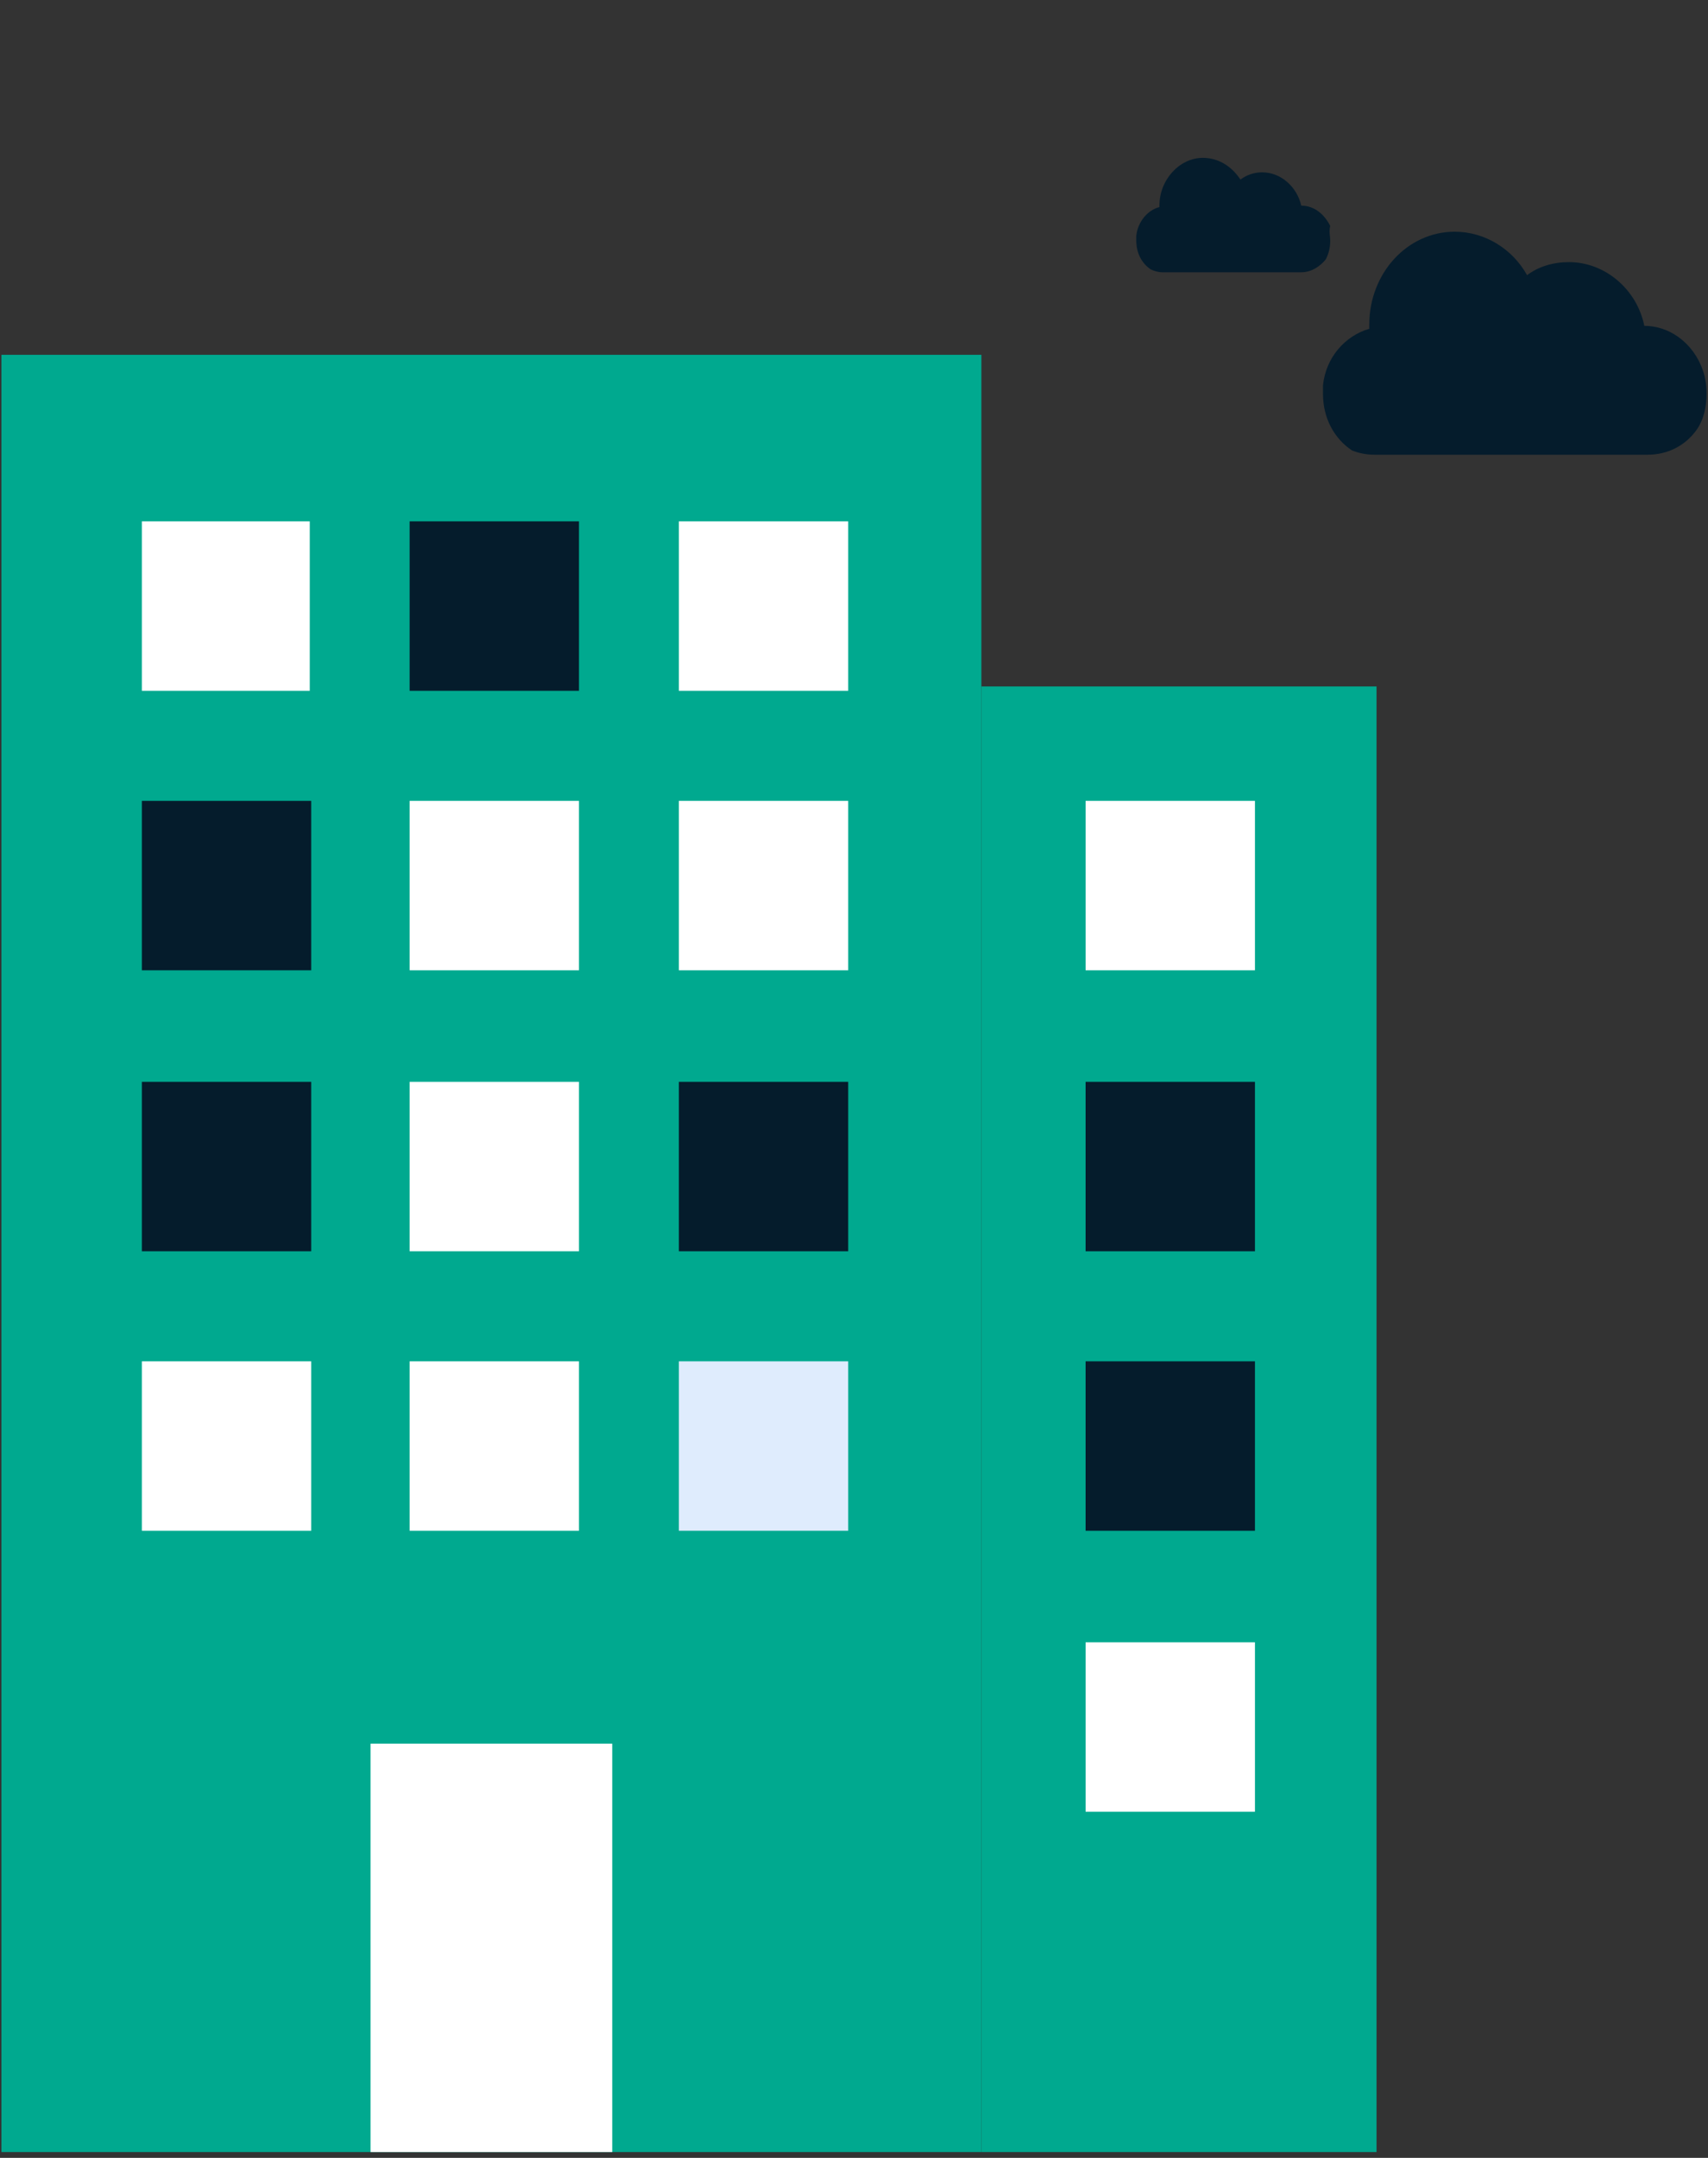 <?xml version="1.0" encoding="UTF-8"?>
<svg width="118px" height="149px" viewBox="0 0 118 149" version="1.1" xmlns="http://www.w3.org/2000/svg" xmlns:xlink="http://www.w3.org/1999/xlink">
    <rect x="0" y="0" width="118" height="149" fill="#333333" stroke="none"/>
    <!-- Generator: Sketch 51.2 (57519) - http://www.bohemiancoding.com/sketch -->
    <title>Enterprise_2</title>
    <desc>Created with Sketch.</desc>
    <defs></defs>
    <g id="Page-1" stroke="none" stroke-width="1" fill="none" fill-rule="evenodd">
        <g id="Enterprise_2" fill-rule="nonzero">
            <rect id="Rectangle-path" fill="#00A98F" x="0.1" y="24.5" width="67.7" height="124.1"></rect>
            <rect id="Rectangle-path" fill="#00A98F" x="67.8" y="47.4" width="27.3" height="101.2"></rect>
            <rect id="Rectangle-path" fill="#FFF" x="25.6" y="120.4" width="16.7" height="28.2"></rect>
            <polyline id="Shape" fill="#FFF" points="9.8 42.3 9.8 36 21.4 36 21.4 47.7 9.8 47.7 9.8 46.9"></polyline>
            <rect id="Rectangle-path" fill="#051C2C" x="28.3" y="36" width="11.7" height="11.7"></rect>
            <rect id="Rectangle-path" fill="#FFF" x="46.9" y="36" width="11.7" height="11.7"></rect>
            <rect id="Rectangle-path" fill="#051C2C" x="9.8" y="55.3" width="11.7" height="11.7"></rect>
            <polyline id="Shape" fill="#FFF" points="40 62.5 40 67 28.3 67 28.3 55.3 40 55.3 40 57.2"></polyline>
            <rect id="Rectangle-path" fill="#FFF" x="46.9" y="55.3" width="11.7" height="11.7"></rect>
            <rect id="Rectangle-path" fill="#051C2C" x="9.8" y="74.7" width="11.7" height="11.7"></rect>
            <rect id="Rectangle-path" fill="#FFF" x="28.3" y="74.7" width="11.7" height="11.7"></rect>
            <rect id="Rectangle-path" fill="#051C2C" x="46.9" y="74.7" width="11.7" height="11.7"></rect>
            <rect id="Rectangle-path" fill="#FFF" x="9.8" y="94" width="11.7" height="11.7"></rect>
            <rect id="Rectangle-path" fill="#FFF" x="28.3" y="94" width="11.7" height="11.7"></rect>
            <polyline id="Shape" fill="#DFECFD" points="56.8 94 58.6 94 58.6 105.7 46.9 105.7 46.9 94 48.9 94"></polyline>
            <polyline id="Shape" fill="#FFF" points="85.7 55.3 86.7 55.3 86.7 67 75 67 75 55.3 80.2 55.3"></polyline>
            <rect id="Rectangle-path" fill="#051C2C" x="75" y="74.7" width="11.7" height="11.7"></rect>
            <rect id="Rectangle-path" fill="#051C2C" x="75" y="94" width="11.7" height="11.7"></rect>
            <rect id="Rectangle-path" fill="#FFF" x="75" y="113.4" width="11.7" height="11.7"></rect>
            <path d="M117.9,27.2 C117.9,28.1 117.7,29 117.2,29.7 C116.4,30.8 115.2,31.4 113.8,31.4 L95,31.4 C94.4,31.4 93.9,31.3 93.4,31.1 C92.2,30.3 91.4,28.9 91.4,27.2 C91.4,27 91.4,26.8 91.4,26.6 C91.6,24.7 92.9,23.2 94.6,22.7 C94.6,22.6 94.6,22.5 94.6,22.4 C94.6,18.9 97.2,16 100.5,16 C102.6,16 104.5,17.2 105.5,19 C106.3,18.4 107.3,18.1 108.4,18.1 C110.9,18.1 113.1,20 113.6,22.5 C115.3,22.5 116.8,23.6 117.5,25.2 C117.8,25.9 117.9,26.5 117.9,27.2 Z" id="Shape" fill="#051C2C"></path>
            <path d="M91.9,16.6 C91.9,17.1 91.8,17.5 91.6,17.9 C91.2,18.4 90.6,18.8 89.9,18.8 L80.3,18.8 C80,18.8 79.7,18.7 79.5,18.6 C78.9,18.2 78.5,17.5 78.5,16.6 C78.5,16.5 78.5,16.4 78.5,16.3 C78.6,15.3 79.3,14.5 80.1,14.3 C80.1,14.3 80.1,14.2 80.1,14.2 C80.1,12.4 81.5,10.9 83.1,10.9 C84.2,10.9 85.1,11.5 85.7,12.4 C86.1,12.1 86.6,11.9 87.2,11.9 C88.5,11.9 89.6,12.9 89.9,14.2 C90.8,14.2 91.5,14.8 91.9,15.6 C91.8,16 91.9,16.3 91.9,16.6 Z" id="Shape" fill="#051C2C"></path>
        </g>
    </g>
</svg>